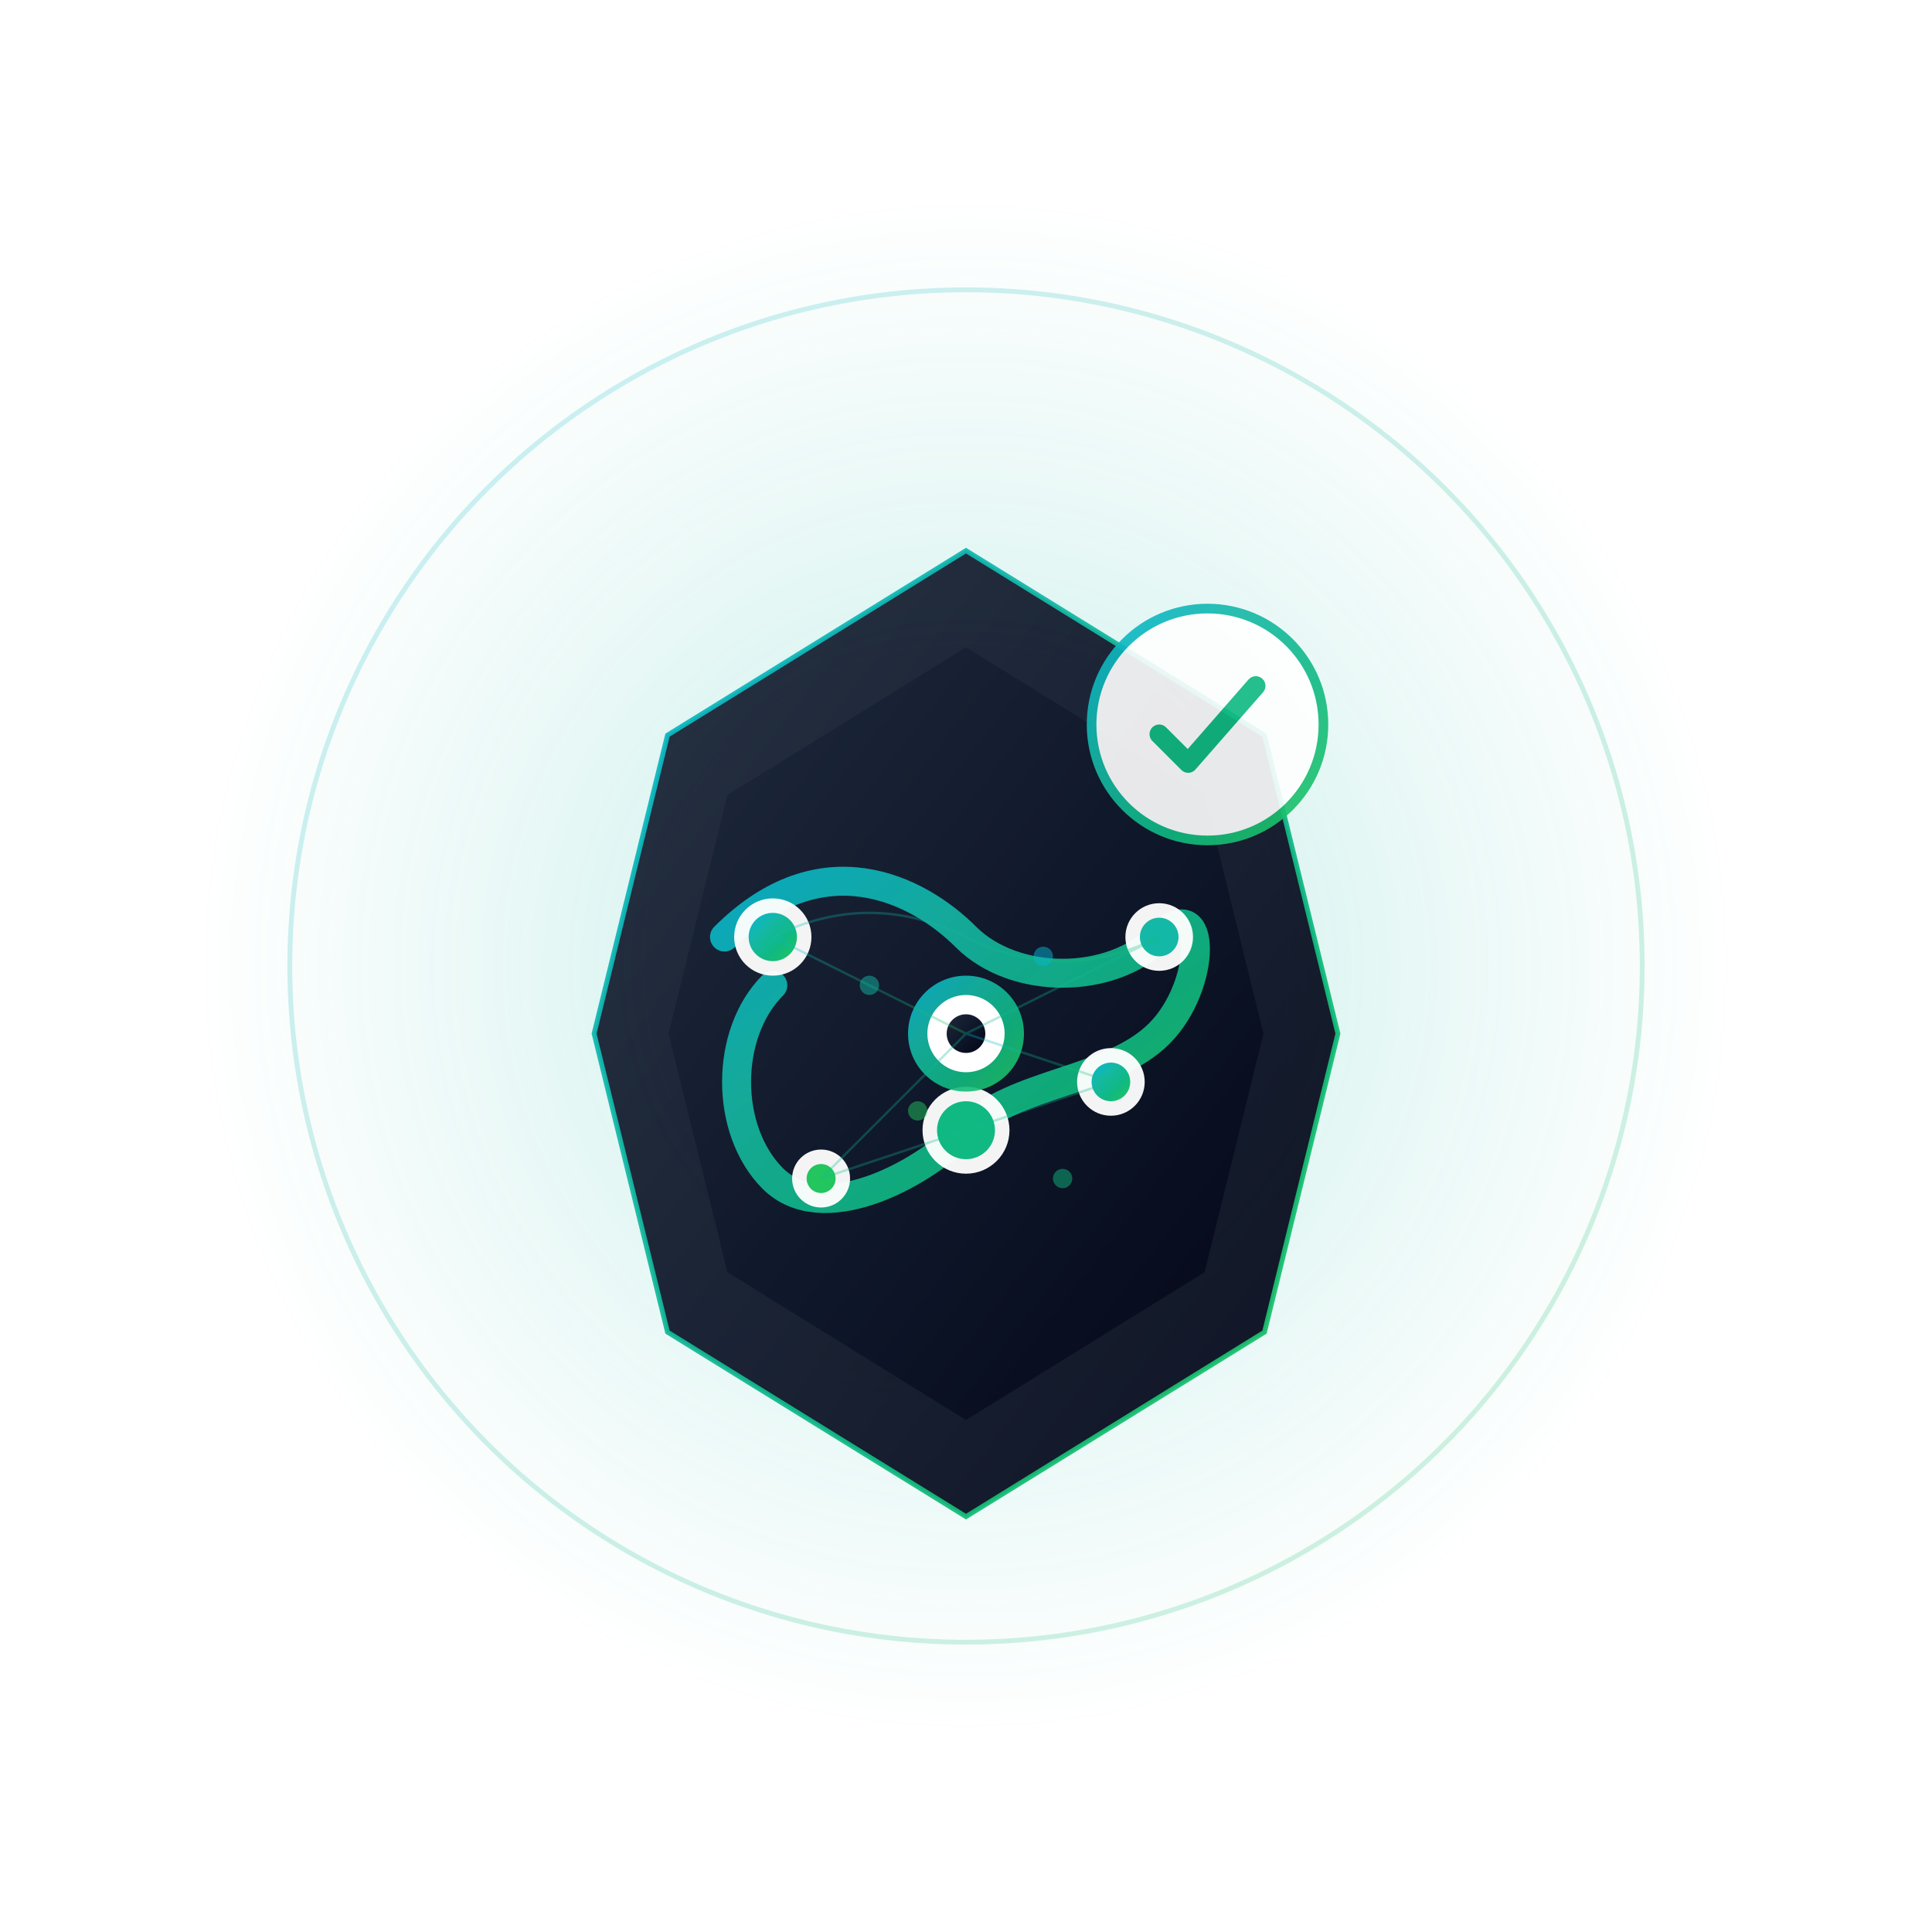 <svg xmlns="http://www.w3.org/2000/svg" width="200" height="200" viewBox="0 0 200 200">
  <!-- FundTrail Main Logo - Standalone Version -->
  <defs>
    <!-- Multi-stop sophisticated gradient -->
    <linearGradient id="premiumGradient" x1="0%" y1="0%" x2="100%" y2="100%">
      <stop offset="0%" style="stop-color:#06b6d4;stop-opacity:1" />
      <stop offset="33%" style="stop-color:#14b8a6;stop-opacity:1" />
      <stop offset="66%" style="stop-color:#10b981;stop-opacity:1" />
      <stop offset="100%" style="stop-color:#22c55e;stop-opacity:1" />
    </linearGradient>
    
    <!-- Metallic navy gradient -->
    <linearGradient id="navyMetallic" x1="0%" y1="0%" x2="100%" y2="100%">
      <stop offset="0%" style="stop-color:#1e293b;stop-opacity:1" />
      <stop offset="50%" style="stop-color:#0f172a;stop-opacity:1" />
      <stop offset="100%" style="stop-color:#020617;stop-opacity:1" />
    </linearGradient>
    
    <!-- Animated pulse -->
    <radialGradient id="pulse">
      <stop offset="0%" style="stop-color:#14b8a6;stop-opacity:0.8">
        <animate attributeName="stop-opacity" values="0.8;0.3;0.8" dur="3s" repeatCount="indefinite"/>
      </stop>
      <stop offset="100%" style="stop-color:#14b8a6;stop-opacity:0">
        <animate attributeName="stop-opacity" values="0;0.2;0" dur="3s" repeatCount="indefinite"/>
      </stop>
    </radialGradient>
    
    <!-- Sophisticated shadow system -->
    <filter id="complexShadow" x="-50%" y="-50%" width="200%" height="200%">
      <feGaussianBlur in="SourceAlpha" stdDeviation="1"/>
      <feOffset dx="0" dy="1" result="shadow1"/>
      <feGaussianBlur in="SourceAlpha" stdDeviation="2"/>
      <feOffset dx="0" dy="2" result="shadow2"/>
      <feGaussianBlur in="SourceAlpha" stdDeviation="4"/>
      <feOffset dx="0" dy="4" result="shadow3"/>
      <feFlood flood-color="#0f172a" flood-opacity="0.05" result="flood1"/>
      <feComposite in="flood1" in2="shadow1" operator="in" result="comp1"/>
      <feFlood flood-color="#0f172a" flood-opacity="0.08" result="flood2"/>
      <feComposite in="flood2" in2="shadow2" operator="in" result="comp2"/>
      <feFlood flood-color="#0f172a" flood-opacity="0.12" result="flood3"/>
      <feComposite in="flood3" in2="shadow3" operator="in" result="comp3"/>
      <feMerge>
        <feMergeNode in="comp3"/>
        <feMergeNode in="comp2"/>
        <feMergeNode in="comp1"/>
        <feMergeNode in="SourceGraphic"/>
      </feMerge>
    </filter>
  </defs>
  
  <!-- Background -->
  <rect width="200" height="200" fill="transparent"/>
  
  <!-- Main Logo Centered -->
  <g transform="translate(100, 100)">
    <!-- Background glow -->
    <circle cx="0" cy="0" r="80" fill="url(#pulse)" opacity="0.3"/>
    
    <!-- Outer ring with precision marks -->
    <g opacity="0.2">
      <circle cx="0" cy="0" r="70" fill="none" stroke="url(#premiumGradient)" stroke-width="0.5"/>
      <g id="mark">
        <line x1="0" y1="-68" x2="0" y2="-72" stroke="url(#premiumGradient)" stroke-width="0.5"/>
      </g>
      <use href="#mark" transform="rotate(30)"/>
      <use href="#mark" transform="rotate(60)"/>
      <use href="#mark" transform="rotate(90)"/>
      <use href="#mark" transform="rotate(120)"/>
      <use href="#mark" transform="rotate(150)"/>
      <use href="#mark" transform="rotate(180)"/>
      <use href="#mark" transform="rotate(210)"/>
      <use href="#mark" transform="rotate(240)"/>
      <use href="#mark" transform="rotate(270)"/>
      <use href="#mark" transform="rotate(300)"/>
      <use href="#mark" transform="rotate(330)"/>
    </g>
    
    <!-- Main sophisticated shield -->
    <g filter="url(#complexShadow)">
      <!-- Shield with Fibonacci proportions -->
      <path d="M 0,-50 L 30.9,-30.9 L 38.5,0 L 30.9,30.9 L 0,50 L -30.9,30.9 L -38.5,0 L -30.9,-30.9 Z" 
            fill="url(#navyMetallic)"
            stroke="url(#premiumGradient)"
            stroke-width="0.5"
            opacity="0.95"/>
      
      <!-- Inner shield layer -->
      <path d="M 0,-40 L 24.7,-24.7 L 30.8,0 L 24.7,24.7 L 0,40 L -24.7,24.7 L -30.8,0 L -24.7,-24.7 Z" 
            fill="url(#navyMetallic)"
            opacity="0.9"/>
      
      <!-- Financial trail with Bezier curves -->
      <path d="M -25,-10 C -15,-20 -5,-15 0,-10 C 5,-5 15,-5 20,-10 C 25,-15 25,-5 20,0 C 15,5 5,5 0,10 C -5,15 -15,20 -20,15 C -25,10 -25,0 -20,-5"
            stroke="url(#premiumGradient)"
            stroke-width="3"
            fill="none"
            stroke-linecap="round"
            opacity="0.9">
        <animate attributeName="stroke-dasharray" values="0 150;150 0" dur="5s" repeatCount="indefinite"/>
      </path>
      
      <!-- Node system with varying sizes (community network) -->
      <g id="nodeSystem">
        <!-- Primary nodes -->
        <circle cx="-20" cy="-10" r="4" fill="#ffffff" opacity="0.95"/>
        <circle cx="-20" cy="-10" r="2.5" fill="url(#premiumGradient)"/>
        
        <circle cx="20" cy="-10" r="3.5" fill="#ffffff" opacity="0.95"/>
        <circle cx="20" cy="-10" r="2" fill="#14b8a6"/>
        
        <circle cx="0" cy="10" r="4.5" fill="#ffffff" opacity="0.95"/>
        <circle cx="0" cy="10" r="3" fill="#10b981"/>
        
        <circle cx="-15" cy="15" r="3" fill="#ffffff" opacity="0.95"/>
        <circle cx="-15" cy="15" r="1.5" fill="#22c55e"/>
        
        <circle cx="15" cy="5" r="3.5" fill="#ffffff" opacity="0.95"/>
        <circle cx="15" cy="5" r="2" fill="url(#premiumGradient)"/>
        
        <!-- Central hub (main fund) -->
        <circle cx="0" cy="0" r="6" fill="url(#premiumGradient)" opacity="0.9"/>
        <circle cx="0" cy="0" r="4" fill="#ffffff"/>
        <circle cx="0" cy="0" r="2" fill="url(#navyMetallic)"/>
        
        <!-- Micro nodes (individual contributions) -->
        <circle cx="-10" cy="-5" r="1" fill="#14b8a6" opacity="0.5"/>
        <circle cx="10" cy="15" r="1" fill="#10b981" opacity="0.5"/>
        <circle cx="-5" cy="8" r="1" fill="#22c55e" opacity="0.5"/>
        <circle cx="8" cy="-8" r="1" fill="#06b6d4" opacity="0.5"/>
      </g>
      
      <!-- Connection lines (verification paths) -->
      <g stroke="url(#premiumGradient)" stroke-width="0.25" fill="none" opacity="0.3">
        <line x1="-20" y1="-10" x2="0" y2="0"/>
        <line x1="20" y1="-10" x2="0" y2="0"/>
        <line x1="0" y1="10" x2="0" y2="0"/>
        <line x1="-15" y1="15" x2="0" y2="0"/>
        <line x1="15" y1="5" x2="0" y2="0"/>
        <path d="M -20,-10 Q -10,-15 0,-10 Q 10,-5 20,-10"/>
        <path d="M -15,15 Q -7.5,12.5 0,10 Q 7.5,7.5 15,5"/>
      </g>
    </g>
    
    <!-- Verification badge overlay -->
    <g transform="translate(25, -25)" opacity="0.9">
      <circle cx="0" cy="0" r="12" fill="#ffffff" stroke="url(#premiumGradient)" stroke-width="1"/>
      <path d="M -5,1 L -2,4 L 5,-4" stroke="#10b981" stroke-width="2" fill="none" stroke-linecap="round" stroke-linejoin="round"/>
    </g>
  </g>
</svg>